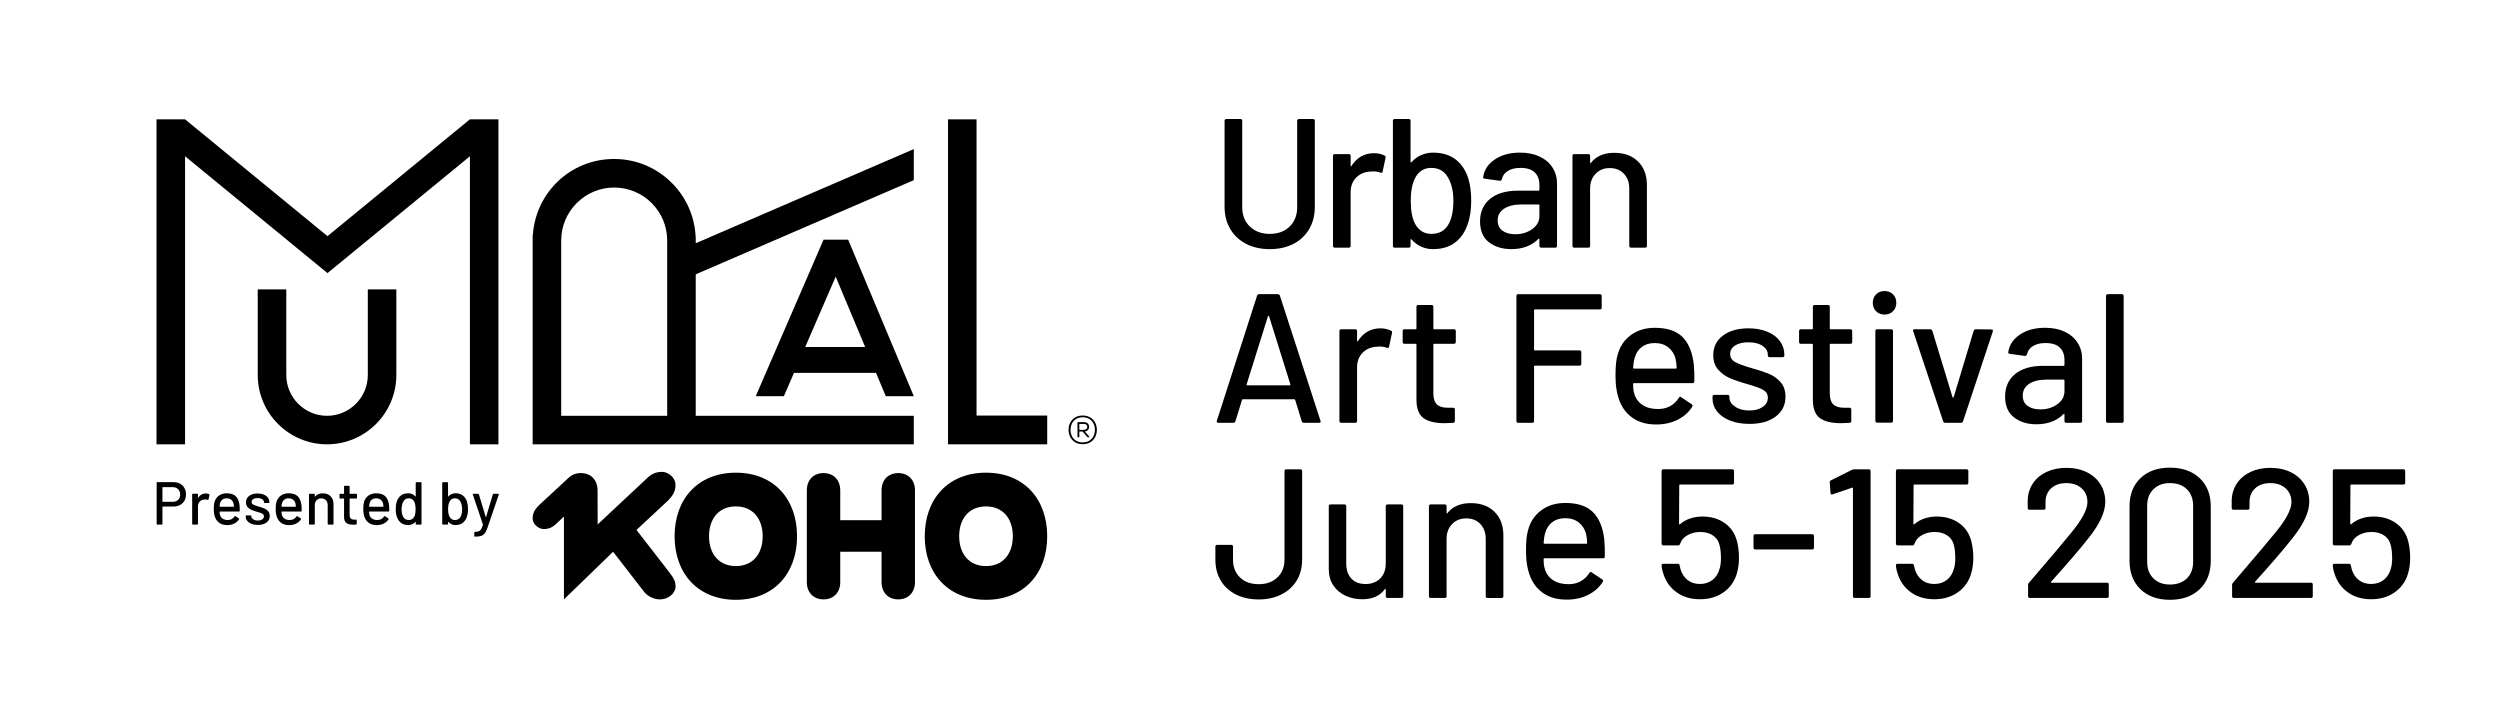 <svg xmlns="http://www.w3.org/2000/svg" id="Layer_1" data-name="Layer 1" viewBox="0 0 2405.91 691.76"><defs><style>      .cls-1 {        fill-rule: evenodd;      }    </style></defs><g><g><path d="M1199.27,234.72c-6.54-3.36-11.65-8.14-15.3-14.33-3.66-6.19-5.48-13.29-5.48-21.31v-82.78c0-1.18.59-1.77,1.77-1.77h13.44c1.18,0,1.77.59,1.77,1.77v83.13c0,7.67,2.45,13.86,7.34,18.57,4.89,4.72,11.29,7.07,19.19,7.07s14.27-2.36,19.1-7.07c4.83-4.71,7.25-10.9,7.25-18.57v-83.13c0-1.18.59-1.77,1.77-1.77h13.44c1.18,0,1.77.59,1.77,1.77v82.78c0,8.02-1.8,15.12-5.4,21.31-3.6,6.19-8.67,10.97-15.21,14.33-6.54,3.36-14.12,5.04-22.73,5.04s-16.18-1.68-22.73-5.04Z"></path><path d="M1332.54,149.73c.82.35,1.12,1.06.88,2.12l-2.83,13.26c-.12,1.06-.83,1.42-2.12,1.06-2.01-.82-4.36-1.24-7.07-1.24l-2.48.18c-5.54.24-10.11,2.15-13.71,5.75-3.6,3.6-5.4,8.29-5.4,14.06v51.65c0,1.18-.59,1.77-1.77,1.77h-13.44c-1.18,0-1.77-.59-1.77-1.77v-86.49c0-1.18.59-1.77,1.77-1.77h13.44c1.18,0,1.77.59,1.77,1.77v9.37c0,.35.09.56.27.62.18.06.32-.03.44-.27,5.31-8.25,12.56-12.38,21.75-12.38,3.77,0,7.19.77,10.26,2.3Z"></path><path d="M1415.84,193.06c0,8.84-1.12,16.39-3.36,22.64-2.59,7.67-6.69,13.59-12.29,17.78-5.6,4.19-12.65,6.28-21.14,6.28-4.13,0-7.96-.83-11.5-2.48s-6.61-3.95-9.2-6.9c-.24-.23-.44-.29-.62-.18-.18.12-.27.3-.27.53v5.84c0,1.18-.59,1.77-1.77,1.77h-13.44c-1.18,0-1.77-.59-1.77-1.77v-120.27c0-1.18.59-1.77,1.77-1.77h13.44c1.18,0,1.77.59,1.77,1.77v39.44c0,.24.09.41.27.53.18.12.38.06.62-.18,2.59-2.95,5.69-5.22,9.29-6.81,3.6-1.59,7.4-2.39,11.41-2.39,8.84,0,16.09,2.18,21.75,6.54,5.66,4.36,9.73,10.44,12.2,18.22,1.88,6.01,2.83,13.15,2.83,21.4ZM1398.69,193.42c0-9.67-1.89-17.45-5.66-23.35-3.42-5.66-8.67-8.49-15.74-8.49-6.61,0-11.62,3.01-15.03,9.02-3.07,5.43-4.6,12.97-4.6,22.64s1.41,17.1,4.24,22.29c3.54,6.37,8.73,9.55,15.56,9.55,7.78,0,13.38-3.24,16.8-9.73,2.95-5.54,4.42-12.85,4.42-21.93Z"></path><path d="M1481.73,150.7c5.36,2.54,9.49,6.07,12.38,10.61,2.89,4.54,4.33,9.7,4.33,15.48v59.78c0,1.18-.59,1.77-1.77,1.77h-13.44c-1.18,0-1.77-.59-1.77-1.77v-6.37c0-.59-.3-.71-.88-.35-3.07,3.18-6.81,5.63-11.23,7.34-4.42,1.71-9.35,2.56-14.77,2.56-8.73,0-15.95-2.21-21.67-6.63-5.72-4.42-8.58-11.11-8.58-20.07s3.21-16.42,9.64-21.67c6.43-5.25,15.41-7.87,26.97-7.87h19.81c.47,0,.71-.23.71-.71v-4.78c0-5.19-1.5-9.23-4.51-12.12-3.01-2.89-7.58-4.33-13.71-4.33-4.95,0-8.99.97-12.12,2.92-3.13,1.95-5.04,4.57-5.75,7.87-.35,1.18-1.06,1.71-2.12,1.59l-14.33-1.95c-1.18-.24-1.71-.71-1.59-1.42.94-6.96,4.66-12.65,11.14-17.07,6.48-4.42,14.62-6.63,24.41-6.63,7.19,0,13.47,1.27,18.84,3.8ZM1474.56,220.48c4.6-3.3,6.9-7.49,6.9-12.56v-10.44c0-.47-.24-.71-.71-.71h-16.63c-6.96,0-12.5,1.36-16.63,4.07-4.13,2.71-6.19,6.49-6.19,11.32,0,4.36,1.56,7.67,4.69,9.9,3.12,2.24,7.22,3.36,12.29,3.36,6.25,0,11.67-1.65,16.27-4.95Z"></path><path d="M1576.44,155.48c5.66,5.6,8.49,13.18,8.49,22.73v58.37c0,1.18-.59,1.77-1.77,1.77h-13.44c-1.18,0-1.77-.59-1.77-1.77v-55.01c0-5.9-1.71-10.67-5.13-14.33-3.42-3.65-7.96-5.48-13.62-5.48s-10.08,1.83-13.62,5.48c-3.54,3.66-5.31,8.37-5.31,14.15v55.18c0,1.18-.59,1.77-1.77,1.77h-13.44c-1.18,0-1.77-.59-1.77-1.77v-86.49c0-1.18.59-1.77,1.77-1.77h13.44c1.18,0,1.77.59,1.77,1.77v6.37c0,.24.09.41.27.53.18.12.32.06.44-.18,5.07-6.48,12.56-9.73,22.46-9.73s17.33,2.8,22.99,8.4Z"></path></g><g><path d="M1252.77,405.49l-6.37-20.69c-.12-.35-.35-.53-.71-.53h-49.7c-.35,0-.59.18-.71.53l-6.37,20.69c-.35.95-1.06,1.42-2.12,1.42h-14.33c-1.3,0-1.77-.65-1.42-1.95l38.74-120.45c.35-.94,1.06-1.42,2.12-1.42h17.69c1.06,0,1.77.47,2.12,1.42l39.09,120.45.18.71c0,.83-.53,1.24-1.59,1.24h-14.5c-1.06,0-1.77-.47-2.12-1.42ZM1199.8,370.55c.18.18.38.27.62.27h40.68c.23,0,.44-.09.62-.27s.2-.38.09-.62l-20.52-65.62c-.12-.23-.3-.35-.53-.35s-.41.12-.53.35l-20.52,65.62c-.12.24-.09.44.09.62Z"></path><path d="M1338.73,318.29c.82.35,1.12,1.06.88,2.12l-2.83,13.26c-.12,1.06-.83,1.42-2.12,1.06-2.01-.82-4.36-1.24-7.07-1.24l-2.48.18c-5.54.24-10.11,2.15-13.71,5.75s-5.4,8.29-5.4,14.06v51.65c0,1.18-.59,1.77-1.77,1.77h-13.44c-1.18,0-1.77-.59-1.77-1.77v-86.49c0-1.18.59-1.77,1.77-1.77h13.44c1.18,0,1.77.59,1.77,1.77v9.37c0,.35.09.56.27.62.18.06.32-.03.44-.27,5.31-8.25,12.56-12.38,21.75-12.38,3.77,0,7.19.77,10.26,2.3Z"></path><path d="M1399.22,330.85h-19.1c-.47,0-.71.24-.71.71v46.87c0,4.95,1.12,8.52,3.36,10.7,2.24,2.18,5.72,3.27,10.44,3.27h5.13c1.18,0,1.77.59,1.77,1.77v10.97c0,1.18-.59,1.77-1.77,1.77-3.78.23-6.49.35-8.14.35-8.96,0-15.71-1.62-20.25-4.86-4.54-3.24-6.81-9.22-6.81-17.95v-52.88c0-.47-.24-.71-.71-.71h-10.79c-1.18,0-1.77-.59-1.77-1.77v-10.44c0-1.18.59-1.77,1.77-1.77h10.79c.47,0,.71-.24.71-.71v-20.87c0-1.18.59-1.77,1.77-1.77h12.74c1.18,0,1.77.59,1.77,1.77v20.87c0,.47.23.71.71.71h19.1c1.18,0,1.77.59,1.77,1.77v10.44c0,1.18-.59,1.77-1.77,1.77Z"></path><path d="M1539.65,297.77h-62.61c-.47,0-.71.24-.71.71v38.03c0,.47.23.71.71.71h42.98c1.18,0,1.77.59,1.77,1.77v11.14c0,1.18-.59,1.77-1.77,1.77h-42.98c-.47,0-.71.24-.71.71v52.53c0,1.18-.59,1.77-1.77,1.77h-13.44c-1.18,0-1.77-.59-1.77-1.77v-120.27c0-1.18.59-1.77,1.77-1.77h78.53c1.18,0,1.77.59,1.77,1.77v11.14c0,1.18-.59,1.77-1.77,1.77Z"></path><path d="M1630.56,366.93c0,1.18-.59,1.77-1.77,1.77h-56.42c-.47,0-.71.24-.71.71,0,4.01.35,7.07,1.06,9.2,1.3,4.72,3.92,8.4,7.87,11.05,3.95,2.65,8.93,3.98,14.95,3.98,8.72,0,15.45-3.6,20.16-10.79.59-1.18,1.35-1.35,2.3-.53l10.08,6.72c.82.71,1,1.48.53,2.3-3.3,5.31-7.99,9.49-14.06,12.56-6.08,3.07-12.94,4.6-20.61,4.6-8.61,0-15.86-1.88-21.75-5.66-5.9-3.77-10.32-9.14-13.27-16.1-2.83-6.96-4.24-15.39-4.24-25.29,0-8.61.65-15.15,1.94-19.63,2.12-8.14,6.37-14.56,12.74-19.28,6.37-4.71,14.09-7.07,23.17-7.07,11.91,0,20.81,2.98,26.71,8.93,5.9,5.96,9.49,14.71,10.79,26.27.47,4.84.65,10.26.53,16.27ZM1579.97,333.94c-3.3,2.54-5.54,5.92-6.72,10.17-.83,2.6-1.36,5.9-1.59,9.91,0,.47.23.71.71.71h40.5c.47,0,.71-.23.71-.71-.24-3.89-.59-6.78-1.06-8.67-1.18-4.6-3.51-8.28-6.99-11.05-3.48-2.77-7.81-4.16-13-4.16s-9.26,1.27-12.56,3.8Z"></path><path d="M1664.96,404.78c-5.37-2.12-9.52-5.04-12.47-8.76-2.95-3.71-4.42-7.81-4.42-12.29v-1.95c0-1.18.59-1.77,1.77-1.77h12.74c1.18,0,1.77.59,1.77,1.77v.88c0,3.3,1.8,6.19,5.39,8.67,3.6,2.48,8.16,3.71,13.71,3.71s9.61-1.15,12.91-3.45c3.3-2.3,4.95-5.22,4.95-8.76s-1.53-5.98-4.6-7.69c-3.07-1.71-8.02-3.51-14.86-5.39-6.72-1.88-12.35-3.8-16.89-5.75-4.54-1.95-8.37-4.71-11.5-8.31-3.13-3.6-4.69-8.22-4.69-13.88,0-7.9,3.1-14.18,9.29-18.84,6.19-4.66,14.41-6.99,24.67-6.99,6.84,0,12.88,1.09,18.13,3.27,5.25,2.18,9.29,5.22,12.12,9.11,2.83,3.89,4.24,8.26,4.24,13.09v.53c0,1.18-.59,1.77-1.77,1.77h-12.38c-1.18,0-1.77-.59-1.77-1.77v-.53c0-3.42-1.68-6.28-5.04-8.58s-7.93-3.45-13.71-3.45c-5.19,0-9.4,1-12.65,3.01-3.25,2.01-4.86,4.72-4.86,8.14s1.56,6.01,4.69,7.78c3.12,1.77,8.16,3.66,15.12,5.66,6.84,1.89,12.53,3.74,17.07,5.57,4.54,1.83,8.4,4.54,11.59,8.14,3.18,3.6,4.77,8.29,4.77,14.06,0,8.02-3.16,14.39-9.46,19.1-6.31,4.72-14.71,7.07-25.2,7.07-7.07,0-13.3-1.06-18.66-3.18Z"></path><path d="M1780.72,330.85h-19.1c-.47,0-.71.24-.71.71v46.87c0,4.95,1.12,8.52,3.36,10.7,2.24,2.18,5.72,3.27,10.44,3.27h5.13c1.18,0,1.77.59,1.77,1.77v10.97c0,1.18-.59,1.77-1.77,1.77-3.78.23-6.49.35-8.14.35-8.96,0-15.71-1.62-20.25-4.86-4.54-3.24-6.81-9.22-6.81-17.95v-52.88c0-.47-.24-.71-.71-.71h-10.79c-1.18,0-1.77-.59-1.77-1.77v-10.44c0-1.18.59-1.77,1.77-1.77h10.79c.47,0,.71-.24.71-.71v-20.87c0-1.18.59-1.77,1.77-1.77h12.74c1.18,0,1.77.59,1.77,1.77v20.87c0,.47.23.71.71.71h19.1c1.18,0,1.77.59,1.77,1.77v10.44c0,1.18-.59,1.77-1.77,1.77Z"></path><path d="M1805.48,299.54c-2.12-2.12-3.18-4.83-3.18-8.14s1.06-6.01,3.18-8.14c2.12-2.12,4.83-3.18,8.14-3.18s6.01,1.06,8.14,3.18c2.12,2.12,3.18,4.84,3.18,8.14s-1.06,6.01-3.18,8.14c-2.12,2.12-4.84,3.18-8.14,3.18s-6.01-1.06-8.14-3.18ZM1804.78,404.96v-86.31c0-1.18.59-1.77,1.77-1.77h13.44c1.18,0,1.77.59,1.77,1.77v86.31c0,1.18-.59,1.77-1.77,1.77h-13.44c-1.18,0-1.77-.59-1.77-1.77Z"></path><path d="M1870.04,405.49l-28.83-86.67-.18-.71c0-.82.53-1.24,1.59-1.24h14.86c1.06,0,1.77.47,2.12,1.41l19.46,64.03c.12.24.29.35.53.35s.41-.12.53-.35l19.28-64.03c.35-.94,1.06-1.41,2.12-1.41l14.86.18c1.3,0,1.77.65,1.42,1.95l-28.65,86.49c-.35.95-1.06,1.42-2.12,1.42h-14.86c-1.06,0-1.77-.47-2.12-1.42Z"></path><path d="M1987.04,319.26c5.36,2.54,9.49,6.07,12.38,10.61,2.89,4.54,4.33,9.7,4.33,15.48v59.78c0,1.18-.59,1.77-1.77,1.77h-13.44c-1.18,0-1.77-.59-1.77-1.77v-6.37c0-.59-.3-.71-.88-.35-3.07,3.18-6.81,5.63-11.23,7.34-4.42,1.71-9.35,2.56-14.77,2.56-8.73,0-15.95-2.21-21.67-6.63-5.72-4.42-8.58-11.11-8.58-20.07s3.21-16.42,9.64-21.67c6.43-5.25,15.41-7.87,26.97-7.87h19.81c.47,0,.71-.23.71-.71v-4.78c0-5.19-1.5-9.23-4.51-12.12-3.01-2.89-7.58-4.33-13.71-4.33-4.95,0-8.99.97-12.12,2.92-3.13,1.95-5.04,4.57-5.75,7.87-.35,1.18-1.06,1.71-2.12,1.59l-14.33-1.95c-1.18-.24-1.71-.71-1.59-1.42.94-6.96,4.66-12.65,11.14-17.07,6.48-4.42,14.62-6.63,24.41-6.63,7.19,0,13.47,1.27,18.84,3.8ZM1979.88,389.04c4.6-3.3,6.9-7.49,6.9-12.56v-10.44c0-.47-.24-.71-.71-.71h-16.63c-6.96,0-12.5,1.36-16.63,4.07-4.13,2.71-6.19,6.49-6.19,11.32,0,4.36,1.56,7.67,4.69,9.9,3.12,2.24,7.22,3.36,12.29,3.36,6.25,0,11.67-1.65,16.27-4.95Z"></path><path d="M2026.75,405.13v-120.27c0-1.18.59-1.77,1.77-1.77h13.44c1.18,0,1.77.59,1.77,1.77v120.27c0,1.18-.59,1.77-1.77,1.77h-13.44c-1.18,0-1.77-.59-1.77-1.77Z"></path></g><g><path d="M1189.36,572.1c-6.31-3.18-11.17-7.66-14.59-13.44-3.42-5.78-5.13-12.44-5.13-19.99v-12.56c0-1.18.59-1.77,1.77-1.77h13.44c1.18,0,1.77.59,1.77,1.77v12.56c0,7.07,2.24,12.77,6.72,17.07,4.48,4.31,10.49,6.46,18.04,6.46s13.27-2.15,17.86-6.46c4.6-4.3,6.9-9.99,6.9-17.07v-85.25c0-1.18.59-1.77,1.77-1.77h13.44c1.18,0,1.77.59,1.77,1.77v85.25c0,7.55-1.74,14.21-5.22,19.99-3.48,5.78-8.4,10.26-14.77,13.44-6.37,3.18-13.62,4.78-21.75,4.78s-15.71-1.59-22.02-4.78Z"></path><path d="M1335.37,485.43h13.26c1.18,0,1.77.59,1.77,1.77v86.49c0,1.18-.59,1.77-1.77,1.77h-13.26c-1.18,0-1.77-.59-1.77-1.77v-6.54c0-.23-.09-.38-.27-.44-.18-.06-.38.03-.62.27-4.72,6.49-11.97,9.73-21.75,9.73-5.78,0-11.12-1.12-16.01-3.36-4.89-2.24-8.81-5.54-11.76-9.91-2.95-4.36-4.42-9.67-4.42-15.92v-60.31c0-1.18.59-1.77,1.77-1.77h13.27c1.18,0,1.77.59,1.77,1.77v55.01c0,6.13,1.62,10.97,4.86,14.5,3.24,3.54,7.81,5.31,13.71,5.31s10.61-1.8,14.15-5.39c3.54-3.6,5.31-8.4,5.31-14.41v-55.01c0-1.18.59-1.77,1.77-1.77Z"></path><path d="M1438.31,492.6c5.66,5.6,8.49,13.18,8.49,22.73v58.37c0,1.18-.59,1.77-1.77,1.77h-13.44c-1.18,0-1.77-.59-1.77-1.77v-55.01c0-5.9-1.71-10.67-5.13-14.33-3.42-3.65-7.96-5.48-13.62-5.48s-10.08,1.83-13.62,5.48c-3.54,3.66-5.31,8.37-5.31,14.15v55.18c0,1.18-.59,1.77-1.77,1.77h-13.44c-1.18,0-1.77-.59-1.77-1.77v-86.49c0-1.18.59-1.77,1.77-1.77h13.44c1.18,0,1.77.59,1.77,1.77v6.37c0,.24.09.41.27.53.18.12.32.06.44-.18,5.07-6.48,12.56-9.73,22.46-9.73s17.33,2.8,22.99,8.4Z"></path><path d="M1544.43,535.49c0,1.18-.59,1.77-1.77,1.77h-56.42c-.47,0-.71.24-.71.71,0,4.01.35,7.07,1.06,9.2,1.3,4.72,3.92,8.4,7.87,11.05,3.95,2.65,8.93,3.98,14.95,3.98,8.72,0,15.45-3.6,20.16-10.79.59-1.18,1.35-1.35,2.3-.53l10.08,6.72c.82.71,1,1.48.53,2.3-3.3,5.31-7.99,9.49-14.06,12.56-6.08,3.07-12.94,4.6-20.61,4.6-8.61,0-15.86-1.88-21.75-5.66-5.9-3.77-10.32-9.14-13.27-16.1-2.83-6.96-4.24-15.39-4.24-25.29,0-8.61.65-15.15,1.94-19.63,2.12-8.14,6.37-14.56,12.74-19.28,6.37-4.71,14.09-7.07,23.17-7.07,11.91,0,20.81,2.98,26.71,8.93,5.9,5.96,9.49,14.71,10.79,26.27.47,4.84.65,10.26.53,16.27ZM1493.84,502.5c-3.3,2.54-5.54,5.92-6.72,10.17-.83,2.6-1.36,5.9-1.59,9.91,0,.47.23.71.71.71h40.5c.47,0,.71-.23.71-.71-.24-3.89-.59-6.78-1.06-8.67-1.18-4.6-3.51-8.28-6.99-11.05-3.48-2.77-7.81-4.16-13-4.16s-9.26,1.27-12.56,3.8Z"></path><path d="M1673.54,536.72c0,5.54-.71,10.67-2.12,15.39-2.24,7.55-6.52,13.53-12.82,17.95-6.31,4.42-13.83,6.63-22.55,6.63s-15.98-2.12-22.11-6.37c-6.13-4.25-10.44-10.02-12.91-17.33-1.18-3.3-1.83-6.19-1.95-8.67v-.35c0-.94.53-1.42,1.59-1.42h13.97c1.06,0,1.65.53,1.77,1.59.12.83.41,2.06.88,3.71,1.3,4.36,3.57,7.81,6.81,10.35,3.24,2.54,7.16,3.8,11.76,3.8,4.83,0,8.93-1.33,12.29-3.98s5.63-6.34,6.81-11.05c.82-2.48,1.24-5.89,1.24-10.26,0-3.89-.35-7.49-1.06-10.79-.83-4.48-2.92-7.93-6.28-10.35-3.36-2.42-7.52-3.63-12.47-3.63-4.6,0-8.73,1.03-12.38,3.1-3.66,2.06-6.01,4.81-7.07,8.22-.35,1.06-1,1.59-1.95,1.59h-14.15c-1.18,0-1.77-.59-1.77-1.77v-69.69c0-1.18.59-1.77,1.77-1.77h66.15c1.18,0,1.77.59,1.77,1.77v11.14c0,1.18-.59,1.77-1.77,1.77h-50.23c-.47,0-.71.24-.71.71l-.18,36.97c0,.71.29.88.88.53,2.83-2.48,6.1-4.33,9.82-5.57,3.71-1.24,7.63-1.86,11.76-1.86,8.25,0,15.36,2.06,21.31,6.19,5.95,4.13,9.93,9.9,11.94,17.33,1.3,5.19,1.95,10.55,1.95,16.1Z"></path><path d="M1687.52,527v-11.14c0-1.18.59-1.77,1.77-1.77h54.65c1.18,0,1.77.59,1.77,1.77v11.14c0,1.18-.59,1.77-1.77,1.77h-54.65c-1.18,0-1.77-.59-1.77-1.77Z"></path><path d="M1784.44,451.65h13.97c1.18,0,1.77.59,1.77,1.77v120.27c0,1.18-.59,1.77-1.77,1.77h-13.44c-1.18,0-1.77-.59-1.77-1.77v-103.82c0-.23-.09-.41-.27-.53-.18-.12-.38-.12-.62,0l-18.57,6.37c-.24.12-.53.18-.88.18-.71,0-1.12-.47-1.24-1.41l-.71-10.08c0-1.18.35-1.88,1.06-2.12l20.16-10.08c.71-.35,1.47-.53,2.3-.53Z"></path><path d="M1899.05,536.72c0,5.54-.71,10.67-2.12,15.39-2.24,7.55-6.52,13.53-12.82,17.95-6.31,4.42-13.83,6.63-22.55,6.63s-15.98-2.12-22.11-6.37c-6.13-4.25-10.44-10.02-12.91-17.33-1.18-3.3-1.83-6.19-1.95-8.67v-.35c0-.94.53-1.42,1.59-1.42h13.97c1.06,0,1.65.53,1.77,1.59.12.83.41,2.06.88,3.71,1.3,4.36,3.57,7.81,6.81,10.35,3.24,2.54,7.16,3.8,11.76,3.8,4.83,0,8.93-1.33,12.29-3.98s5.63-6.34,6.81-11.05c.82-2.48,1.24-5.89,1.24-10.26,0-3.89-.35-7.49-1.06-10.79-.83-4.48-2.92-7.93-6.28-10.35-3.36-2.42-7.52-3.63-12.47-3.63-4.6,0-8.73,1.03-12.38,3.1-3.66,2.06-6.01,4.81-7.07,8.22-.35,1.06-1,1.59-1.95,1.59h-14.15c-1.18,0-1.77-.59-1.77-1.77v-69.69c0-1.18.59-1.77,1.77-1.77h66.15c1.18,0,1.77.59,1.77,1.77v11.14c0,1.18-.59,1.77-1.77,1.77h-50.23c-.47,0-.71.24-.71.71l-.18,36.97c0,.71.29.88.88.53,2.83-2.48,6.1-4.33,9.82-5.57,3.71-1.24,7.63-1.86,11.76-1.86,8.25,0,15.36,2.06,21.31,6.19,5.95,4.13,9.93,9.9,11.94,17.33,1.3,5.19,1.95,10.55,1.95,16.1Z"></path><path d="M1973.87,560.51c.12.18.29.27.53.27h53.24c1.18,0,1.77.59,1.77,1.77v11.14c0,1.18-.59,1.77-1.77,1.77h-74.11c-1.18,0-1.77-.59-1.77-1.77v-10.79c0-.82.29-1.53.88-2.12,4.01-4.6,13.21-15.39,27.59-32.37l12.2-14.68c10.97-13.09,16.45-23.23,16.45-30.42,0-5.54-1.86-9.99-5.57-13.35-3.71-3.36-8.64-5.04-14.77-5.04s-11.03,1.71-14.68,5.13c-3.66,3.42-5.43,7.9-5.31,13.44v5.31c0,1.18-.59,1.77-1.77,1.77h-13.62c-1.18,0-1.77-.59-1.77-1.77v-7.61c.24-6.13,1.97-11.55,5.22-16.27,3.24-4.71,7.63-8.34,13.18-10.88,5.54-2.53,11.79-3.8,18.75-3.8,7.54,0,14.15,1.42,19.81,4.24s10.02,6.72,13.09,11.67c3.07,4.95,4.6,10.55,4.6,16.8,0,9.79-5.31,21.34-15.92,34.67-4.72,6.01-10.32,12.77-16.8,20.25-6.49,7.49-12.97,14.83-19.46,22.02-.12.24-.12.44,0,.62Z"></path><path d="M2059.91,567.06c-7.02-6.78-10.52-15.89-10.52-27.33v-52.35c0-11.44,3.51-20.52,10.52-27.24,7.01-6.72,16.48-10.08,28.39-10.08s21.43,3.36,28.56,10.08c7.13,6.72,10.7,15.8,10.7,27.24v52.35c0,11.44-3.57,20.55-10.7,27.33-7.14,6.78-16.66,10.17-28.56,10.17s-21.37-3.39-28.39-10.17ZM2104.57,556.62c4.01-3.95,6.01-9.22,6.01-15.83v-54.12c0-6.6-2.01-11.88-6.01-15.83-4.01-3.95-9.43-5.92-16.27-5.92s-11.91,1.98-15.92,5.92c-4.01,3.95-6.01,9.23-6.01,15.83v54.12c0,6.61,2,11.88,6.01,15.83,4.01,3.95,9.31,5.92,15.92,5.92s12.26-1.97,16.27-5.92Z"></path><path d="M2170.19,560.51c.12.18.29.27.53.27h53.24c1.18,0,1.77.59,1.77,1.77v11.14c0,1.18-.59,1.77-1.77,1.77h-74.11c-1.18,0-1.77-.59-1.77-1.77v-10.79c0-.82.29-1.53.88-2.12,4.01-4.6,13.21-15.39,27.59-32.37l12.2-14.68c10.97-13.09,16.45-23.23,16.45-30.42,0-5.54-1.86-9.99-5.57-13.35-3.71-3.36-8.64-5.04-14.77-5.04s-11.03,1.71-14.68,5.13c-3.66,3.42-5.43,7.9-5.31,13.44v5.31c0,1.18-.59,1.77-1.77,1.77h-13.62c-1.18,0-1.77-.59-1.77-1.77v-7.61c.24-6.13,1.97-11.55,5.22-16.27,3.24-4.71,7.63-8.34,13.18-10.88,5.54-2.53,11.79-3.8,18.75-3.8,7.54,0,14.15,1.42,19.81,4.24s10.02,6.72,13.09,11.67c3.07,4.95,4.6,10.55,4.6,16.8,0,9.79-5.31,21.34-15.92,34.67-4.72,6.01-10.32,12.77-16.8,20.25-6.49,7.49-12.97,14.83-19.46,22.02-.12.24-.12.44,0,.62Z"></path><path d="M2319.47,536.72c0,5.54-.71,10.67-2.12,15.39-2.24,7.55-6.52,13.53-12.82,17.95-6.31,4.42-13.83,6.63-22.55,6.63s-15.98-2.12-22.11-6.37c-6.13-4.25-10.44-10.02-12.91-17.33-1.18-3.3-1.83-6.19-1.95-8.67v-.35c0-.94.53-1.42,1.59-1.42h13.97c1.06,0,1.65.53,1.77,1.59.12.83.41,2.06.88,3.71,1.3,4.36,3.57,7.81,6.81,10.35,3.24,2.54,7.16,3.8,11.76,3.8,4.83,0,8.93-1.33,12.29-3.98s5.63-6.34,6.81-11.05c.82-2.48,1.24-5.89,1.24-10.26,0-3.89-.35-7.49-1.06-10.79-.83-4.48-2.92-7.93-6.28-10.35-3.36-2.42-7.52-3.63-12.47-3.63-4.6,0-8.73,1.03-12.38,3.1-3.66,2.06-6.01,4.81-7.07,8.22-.35,1.06-1,1.59-1.95,1.59h-14.15c-1.18,0-1.77-.59-1.77-1.77v-69.69c0-1.18.59-1.77,1.77-1.77h66.15c1.18,0,1.77.59,1.77,1.77v11.14c0,1.18-.59,1.77-1.77,1.77h-50.23c-.47,0-.71.24-.71.71l-.18,36.97c0,.71.29.88.88.53,2.83-2.48,6.1-4.33,9.82-5.57,3.71-1.24,7.63-1.86,11.76-1.86,8.25,0,15.36,2.06,21.31,6.19,5.95,4.13,9.93,9.9,11.94,17.33,1.3,5.19,1.95,10.55,1.95,16.1Z"></path></g><g><path d="M248.04,278.53v82.4c0,36.76,29.92,66.67,66.7,66.67s66.68-29.92,66.68-66.67v-82.4h-27.46v82.4c0,21.62-17.6,39.22-39.22,39.22s-39.23-17.6-39.23-39.22v-82.4h-27.46Z"></path><polygon points="939.79 399.92 939.79 114.85 912.34 114.85 912.34 427.6 1007.79 427.6 1007.79 399.92 939.79 399.92"></polygon><path d="M669.54,227.86h-.09c-1.88-41.6-36.31-74.87-78.36-74.87s-75.4,32.23-78.27,72.9h-.2v201.7h366.8v-27.45h-209.88v-136.13l209.88-90.64v-29.89l-209.88,90.61v-6.24ZM540.08,400.14v-168.69c0-28.13,22.88-50.98,51.01-50.98s50.99,22.85,50.99,50.98v168.69h-102Z"></path><path d="M816.23,230.64h-23.65l-5.55,12.78-59.74,137.88h27.08l9.75-22.48h78.91l9.42,22.48h26.96l-57.83-137.88-5.35-12.78ZM774.89,333.97l29.34-67.72,28.38,67.72h-57.72Z"></path><polygon points="315.16 227.27 178.11 114.85 150.63 114.85 150.63 427.6 178.09 427.6 178.09 150.36 315.16 262.84 452.23 150.36 452.23 427.6 479.68 427.6 479.68 114.85 452.2 114.85 315.16 227.27"></polygon><path d="M1055.6,413.68c0,7.48-4.88,13.79-13.64,13.79s-13.64-6.31-13.64-13.79,4.91-13.79,13.64-13.79,13.64,6.27,13.64,13.79M1041.96,425.77c7.48,0,11.76-5.36,11.76-12.09s-4.27-12.13-11.76-12.13-11.71,5.37-11.71,12.13,4.23,12.09,11.71,12.09M1043.36,406.24h-6.42v14.48h1.77v-5.44h3.14l4.72,5.44h1.96v-.3l-4.53-5.14c5.75-.72,5.52-9.03-.64-9.03M1038.71,407.98h4.65c4.08,0,4,5.71-.11,5.71h-4.54v-5.71Z"></path></g></g><g><g><path d="M173.31,465.49c1.81.99,3.2,2.38,4.19,4.17.99,1.79,1.49,3.84,1.49,6.17s-.51,4.37-1.51,6.12c-1.01,1.75-2.44,3.11-4.28,4.08-1.85.97-3.97,1.46-6.38,1.46h-10.25c-.16,0-.23.08-.23.23v16.54c0,.39-.2.58-.58.58h-4.43c-.39,0-.58-.19-.58-.58v-39.67c0-.39.19-.58.58-.58h15.73c2.37,0,4.46.49,6.26,1.49ZM171.44,481.01c1.3-1.28,1.95-2.97,1.95-5.07s-.65-3.85-1.95-5.16c-1.3-1.3-3.02-1.95-5.16-1.95h-9.73c-.16,0-.23.08-.23.23v13.63c0,.16.08.23.23.23h9.73c2.14,0,3.85-.64,5.16-1.92Z"></path><path d="M201.3,475.65c.27.12.37.35.29.7l-.93,4.37c-.04.35-.27.47-.7.35-.66-.27-1.44-.41-2.33-.41l-.82.06c-1.83.08-3.33.71-4.51,1.89s-1.78,2.73-1.78,4.63v17.01c0,.39-.19.58-.58.58h-4.43c-.39,0-.58-.19-.58-.58v-28.49c0-.39.19-.58.58-.58h4.43c.39,0,.58.2.58.58v3.09c0,.12.03.18.09.2.06.02.11,0,.15-.09,1.75-2.72,4.14-4.08,7.17-4.08,1.24,0,2.37.25,3.38.76Z"></path><path d="M230.72,491.67c0,.39-.19.58-.58.58h-18.58c-.16,0-.23.08-.23.23,0,1.32.12,2.33.35,3.03.43,1.55,1.29,2.77,2.59,3.64,1.3.87,2.94,1.31,4.92,1.31,2.87,0,5.09-1.18,6.64-3.55.19-.39.45-.45.76-.17l3.32,2.21c.27.23.33.49.17.76-1.09,1.75-2.63,3.13-4.63,4.14-2,1.01-4.26,1.51-6.79,1.51-2.84,0-5.22-.62-7.17-1.86-1.94-1.24-3.4-3.01-4.37-5.3-.93-2.29-1.4-5.07-1.4-8.33,0-2.83.21-4.99.64-6.47.7-2.68,2.1-4.8,4.19-6.35,2.1-1.55,4.64-2.33,7.63-2.33,3.92,0,6.85.98,8.8,2.94,1.94,1.96,3.13,4.85,3.55,8.65.16,1.59.21,3.38.17,5.36ZM214.05,480.81c-1.09.84-1.83,1.95-2.21,3.35-.27.85-.45,1.94-.52,3.26,0,.16.08.23.23.23h13.34c.15,0,.23-.08.23-.23-.08-1.28-.19-2.23-.35-2.85-.39-1.51-1.16-2.73-2.3-3.64-1.15-.91-2.57-1.37-4.28-1.37s-3.05.42-4.14,1.25Z"></path><path d="M242.05,504.14c-1.77-.7-3.14-1.66-4.11-2.88-.97-1.22-1.46-2.57-1.46-4.05v-.64c0-.39.19-.58.58-.58h4.19c.39,0,.58.2.58.58v.29c0,1.09.59,2.04,1.78,2.85,1.18.82,2.69,1.22,4.51,1.22s3.16-.38,4.25-1.14c1.09-.76,1.63-1.72,1.63-2.88s-.51-1.97-1.51-2.53c-1.01-.56-2.64-1.16-4.89-1.78-2.21-.62-4.07-1.25-5.56-1.89-1.5-.64-2.76-1.55-3.79-2.74-1.03-1.18-1.54-2.71-1.54-4.57,0-2.6,1.02-4.67,3.06-6.2,2.04-1.53,4.75-2.3,8.13-2.3,2.25,0,4.24.36,5.97,1.08,1.73.72,3.06,1.72,3.99,3,.93,1.28,1.4,2.72,1.4,4.31v.17c0,.39-.19.58-.58.58h-4.08c-.39,0-.58-.19-.58-.58v-.17c0-1.13-.55-2.07-1.66-2.83-1.11-.76-2.61-1.14-4.51-1.14-1.71,0-3.1.33-4.17.99-1.07.66-1.6,1.55-1.6,2.68s.51,1.98,1.54,2.56c1.03.58,2.69,1.2,4.98,1.86,2.25.62,4.13,1.23,5.62,1.84,1.49.6,2.77,1.5,3.82,2.68,1.05,1.19,1.57,2.73,1.57,4.63,0,2.64-1.04,4.74-3.12,6.29-2.08,1.55-4.85,2.33-8.3,2.33-2.33,0-4.38-.35-6.15-1.05Z"></path><path d="M290.31,491.67c0,.39-.19.58-.58.58h-18.58c-.16,0-.23.08-.23.23,0,1.32.12,2.33.35,3.03.43,1.55,1.29,2.77,2.59,3.64,1.3.87,2.94,1.31,4.92,1.31,2.87,0,5.09-1.18,6.64-3.55.19-.39.45-.45.76-.17l3.32,2.21c.27.23.33.49.17.76-1.09,1.75-2.63,3.13-4.63,4.14-2,1.01-4.26,1.51-6.79,1.51-2.84,0-5.22-.62-7.17-1.86-1.94-1.24-3.4-3.01-4.37-5.3-.93-2.29-1.4-5.07-1.4-8.33,0-2.83.21-4.99.64-6.47.7-2.68,2.1-4.8,4.19-6.35,2.1-1.55,4.64-2.33,7.63-2.33,3.92,0,6.85.98,8.8,2.94,1.94,1.96,3.13,4.85,3.55,8.65.16,1.59.21,3.38.17,5.36ZM273.65,480.81c-1.09.84-1.83,1.95-2.21,3.35-.27.85-.45,1.94-.52,3.26,0,.16.08.23.23.23h13.34c.15,0,.23-.08.23-.23-.08-1.28-.19-2.23-.35-2.85-.39-1.51-1.16-2.73-2.3-3.64-1.15-.91-2.57-1.37-4.28-1.37s-3.05.42-4.14,1.25Z"></path><path d="M318.15,477.55c1.86,1.85,2.8,4.34,2.8,7.49v19.22c0,.39-.2.58-.58.58h-4.43c-.39,0-.58-.19-.58-.58v-18.12c0-1.94-.56-3.51-1.69-4.72-1.13-1.2-2.62-1.81-4.49-1.81s-3.32.6-4.49,1.81c-1.16,1.2-1.75,2.76-1.75,4.66v18.18c0,.39-.19.58-.58.58h-4.43c-.39,0-.58-.19-.58-.58v-28.49c0-.39.19-.58.58-.58h4.43c.39,0,.58.2.58.58v2.1c0,.08.03.14.09.17.06.04.11.02.15-.06,1.67-2.14,4.14-3.2,7.4-3.2s5.71.92,7.57,2.77Z"></path><path d="M342.97,479.79h-6.29c-.16,0-.23.08-.23.23v15.44c0,1.63.37,2.81,1.11,3.52.74.72,1.88,1.08,3.44,1.08h1.69c.39,0,.58.19.58.58v3.61c0,.39-.19.58-.58.58-1.24.08-2.14.12-2.68.12-2.95,0-5.18-.53-6.67-1.6-1.5-1.07-2.24-3.04-2.24-5.91v-17.42c0-.15-.08-.23-.23-.23h-3.55c-.39,0-.58-.19-.58-.58v-3.44c0-.39.19-.58.58-.58h3.55c.15,0,.23-.08.23-.23v-6.87c0-.39.19-.58.58-.58h4.19c.39,0,.58.2.58.58v6.87c0,.16.08.23.23.23h6.29c.39,0,.58.2.58.58v3.44c0,.39-.2.58-.58.58Z"></path><path d="M374.6,491.67c0,.39-.19.58-.58.58h-18.58c-.16,0-.23.08-.23.23,0,1.32.12,2.33.35,3.03.43,1.55,1.29,2.77,2.59,3.64,1.3.87,2.94,1.31,4.92,1.31,2.87,0,5.09-1.18,6.64-3.55.19-.39.45-.45.76-.17l3.32,2.21c.27.23.33.49.17.76-1.09,1.75-2.63,3.13-4.63,4.14-2,1.01-4.26,1.51-6.79,1.51-2.84,0-5.22-.62-7.17-1.86-1.94-1.24-3.4-3.01-4.37-5.3-.93-2.29-1.4-5.07-1.4-8.33,0-2.83.21-4.99.64-6.47.7-2.68,2.1-4.8,4.19-6.35,2.1-1.55,4.64-2.33,7.63-2.33,3.92,0,6.85.98,8.8,2.94,1.94,1.96,3.13,4.85,3.55,8.65.16,1.59.21,3.38.17,5.36ZM357.94,480.81c-1.09.84-1.83,1.95-2.21,3.35-.27.85-.45,1.94-.52,3.26,0,.16.08.23.23.23h13.34c.15,0,.23-.08.23-.23-.08-1.28-.19-2.23-.35-2.85-.39-1.51-1.16-2.73-2.3-3.64-1.15-.91-2.57-1.37-4.28-1.37s-3.05.42-4.14,1.25Z"></path><path d="M400.64,464.06h4.43c.39,0,.58.19.58.58v39.61c0,.39-.19.58-.58.58h-4.43c-.39,0-.58-.19-.58-.58v-1.92c0-.08-.03-.14-.09-.17-.06-.04-.13-.02-.2.06-.85.97-1.86,1.73-3.03,2.27-1.17.54-2.43.82-3.79.82-2.8,0-5.12-.69-6.96-2.07-1.85-1.38-3.19-3.33-4.05-5.85-.74-2.06-1.11-4.54-1.11-7.46,0-2.72.31-5.07.93-7.05.82-2.56,2.16-4.56,4.02-6,1.86-1.44,4.25-2.16,7.17-2.16,1.32,0,2.57.26,3.76.79,1.18.52,2.2,1.27,3.06,2.24.08.08.15.1.2.06.06-.04.09-.1.09-.17v-12.99c0-.39.19-.58.58-.58ZM399.94,489.98c0-3.26-.49-5.75-1.46-7.46-1.13-1.98-2.78-2.97-4.95-2.97-2.33,0-4.06.93-5.18,2.8-1.24,1.94-1.86,4.51-1.86,7.69,0,2.99.48,5.4,1.46,7.22,1.13,2.14,2.97,3.2,5.53,3.2,2.25,0,3.96-1.05,5.13-3.15.89-1.63,1.34-4.08,1.34-7.34Z"></path><path d="M450.39,489.93c0,2.91-.37,5.4-1.11,7.46-.85,2.53-2.2,4.48-4.05,5.85-1.85,1.38-4.17,2.07-6.96,2.07-1.36,0-2.62-.27-3.79-.82-1.16-.54-2.18-1.3-3.03-2.27-.08-.08-.15-.1-.2-.06-.06.04-.09.1-.09.17v1.92c0,.39-.19.58-.58.58h-4.43c-.39,0-.58-.19-.58-.58v-39.61c0-.39.19-.58.58-.58h4.43c.39,0,.58.19.58.58v12.99c0,.08.03.14.09.17.06.04.13.02.2-.06.85-.97,1.87-1.72,3.06-2.24,1.18-.52,2.44-.79,3.76-.79,2.91,0,5.3.72,7.17,2.16,1.86,1.44,3.2,3.44,4.02,6,.62,1.98.93,4.33.93,7.05ZM444.74,490.04c0-3.18-.62-5.75-1.86-7.69-1.13-1.86-2.85-2.8-5.18-2.8-2.18,0-3.83.99-4.95,2.97-1.01,1.79-1.51,4.27-1.51,7.46s.47,5.63,1.4,7.34c1.16,2.1,2.87,3.15,5.13,3.15,2.56,0,4.41-1.07,5.53-3.2.97-1.82,1.46-4.23,1.46-7.22Z"></path><path d="M456.45,515.85v-3.44c0-.39.19-.58.58-.58h.12c1.55-.04,2.78-.23,3.67-.58.89-.35,1.63-1,2.21-1.95s1.14-2.38,1.69-4.28c.04-.04.04-.16,0-.35l-9.73-28.84-.06-.23c0-.27.17-.41.52-.41h4.72c.35,0,.58.16.7.47l6.58,21.96c.04.08.1.12.17.12s.14-.04.17-.12l6.52-21.96c.12-.31.35-.47.7-.47h4.6c.43,0,.58.21.47.64l-10.6,31.05c-.89,2.68-1.79,4.67-2.68,5.97-.89,1.3-2.06,2.22-3.5,2.77-1.44.54-3.46.82-6.06.82h-.41c-.27,0-.41-.2-.41-.58Z"></path></g><path class="cls-1" d="M612.51,509.99l30.71,39.59v.03c5.3,6.77,6.93,10.03,6.93,14.68,0,6.85-7.09,12.56-15.1,12.56-4.66,0-11.35-2.36-15.02-7.1l-30.01-38.76-47.3,45.86v-79.71l-8.15,7.57c-2.83,2.63-6.02,4.32-11.01,4.44-5.32.12-10.82-4.8-10.94-9.84-.11-4.91,1.41-8.72,6.95-13.9l28.39-26.3h.01c2.79-2.45,6.55-3.85,11.01-3.85,9.63,0,16.09,6.7,16.09,16.57l.09,32.88,48.3-45.22c3.43-3.18,7.3-5.23,13.34-5.38,6.45-.15,13.12,5.81,13.27,11.93.14,5.94-1.7,10.57-8.41,16.84l-29.15,27.11ZM889.94,516.06c0-35.88,22.48-61.17,58.97-61.17s58.89,25.37,58.89,61.17-22.4,61.17-58.89,61.17-58.97-25.29-58.97-61.17ZM923.08,516.06c0,16.64,9.25,28.71,25.82,28.71s25.82-12.07,25.82-28.71-9.25-28.71-25.82-28.71-25.82,12.07-25.82,28.71ZM649.2,516.06c0-35.88,22.48-61.17,58.97-61.17s58.89,25.37,58.89,61.17-22.4,61.17-58.89,61.17-58.97-25.29-58.97-61.17ZM682.34,516.06c0,16.64,9.25,28.71,25.82,28.71s25.82-12.07,25.82-28.71-9.25-28.71-25.82-28.71-25.82,12.07-25.82,28.71ZM864.45,576.82c-9.72,0-16.08-6.68-16.08-16.56v-29.28h-39.75v29.28c0,9.87-6.37,16.56-16.08,16.56s-16.08-6.68-16.08-16.56v-88.42c0-9.87,6.37-16.56,16.08-16.56s16.08,6.69,16.08,16.56v28.8h39.75v-28.8c0-9.87,6.37-16.56,16.08-16.56s16.08,6.69,16.08,16.56v88.42c0,9.87-6.37,16.56-16.08,16.56Z"></path></g></svg>